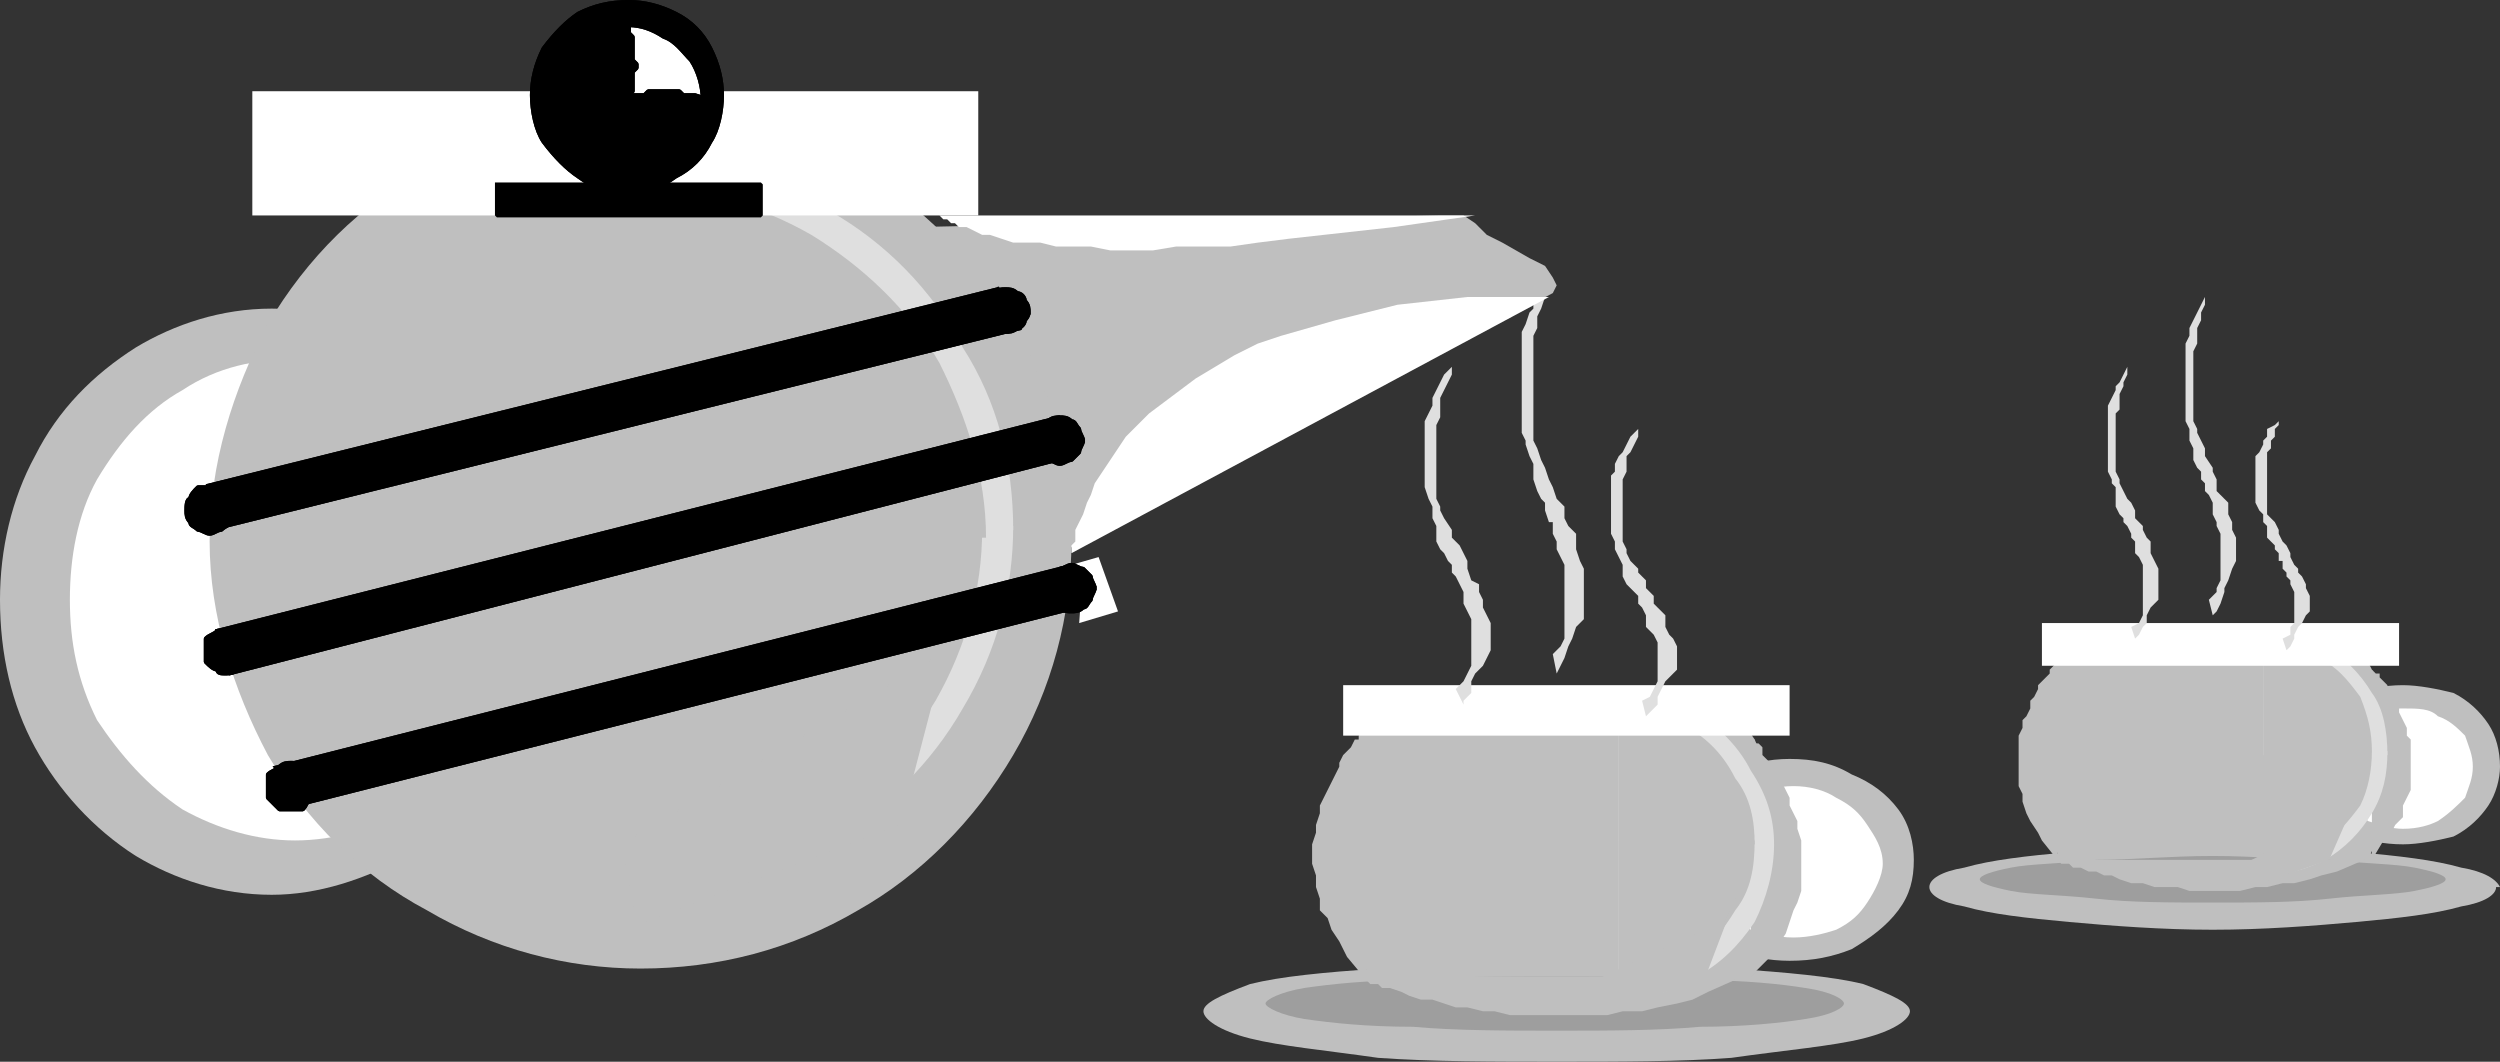 <svg xmlns="http://www.w3.org/2000/svg" width="644" height="273.5" version="1.2"><rect width="100%" height="100%" fill="#333333" stroke="none"/><g fill="none" fill-rule="evenodd" stroke="#000" stroke-linecap="square" stroke-linejoin="bevel" font-family="'Sans Serif'" font-size="12.5" font-weight="400"><path fill="#bfbfbf" fill-rule="nonzero" stroke="none" d="M644 228.5c-1-2-4-4-10-5-7-2-16-3-27-4s-24-2-37-2-26 1-37 2-20 2-27 4c-6 1-9 3-9 5s3 4 9 5c7 2 16 3 27 4s24 2 37 2 26-1 37-2 20-2 27-4c6-1 9-3 9-5"/><path fill="#bfbfbf" fill-rule="nonzero" stroke="none" d="M530 170.5h80l1 2 6 12 1 19-8 18-12 4-25 3-42-7-7-12-1-22 7-17"/><path fill="#bfbfbf" fill-rule="nonzero" stroke="none" d="M644 197.5c0-4-1-8-3-11s-5-6-9-8c-4-1-9-2-13-2-5 0-9 1-13 2-4 2-7 5-9 8-3 3-4 7-4 11 0 3 1 7 4 10 2 3 5 6 9 8 4 1 8 2 13 2 4 0 9-1 13-2 4-2 7-5 9-8s3-7 3-10"/><path fill="#fff" fill-rule="nonzero" stroke="none" d="M637 197.5c0-3-1-5-2-8-2-2-4-4-7-5-2-2-5-2-9-2-3 0-6 0-9 2-2 1-5 3-6 5-2 3-3 5-3 8s1 5 3 8c1 2 4 4 6 6 3 1 6 2 9 2 4 0 7-1 9-2 3-2 5-4 7-6 1-3 2-5 2-8"/><path fill="#9e9e9e" fill-rule="nonzero" stroke="none" d="M630 226.5c0-1-3-2-8-3s-13-1-22-2c-9 0-19-1-30-1s-21 1-30 1c-9 1-17 1-22 2s-8 2-8 3 3 2 8 3 13 1 22 2 19 1 30 1 21 0 30-1 17-1 22-2 8-2 8-3"/><path fill="#bfbfbf" fill-rule="nonzero" stroke="none" d="M611 171.5v1l1 1h1v1l1 1 1 1v2l1 1 1 1 1 2v1l1 2 1 2v2l1 1v13l-1 2-1 2v3l-2 2-1 2-2 2-3 5m-82 0h1l1 1h2l1 1h2l2 1h2l2 1h2l2 1 3 1h3l3 1h6l3 1h13l4-1h3l4-1h3l4-1 3-1 4-1 7-3m-79-51-1 1-1 1v1l-1 1-1 1-1 1v1l-1 2-1 1v2l-1 2-1 1v2l-1 2v13l1 2v2l1 3 1 2 2 3 1 2 4 5"/><path fill="#dfdfdf" fill-rule="nonzero" stroke="none" d="M615 194.5c0-6-1-12-4-16-3-5-7-9-12-12s-10-4-16-4v32h32"/><path fill="#dfdfdf" fill-rule="nonzero" stroke="none" d="M584 225.5c5 0 11-2 15-4 5-3 9-7 12-12s4-10 4-16h-31v32"/><path fill="#bfbfbf" fill-rule="nonzero" stroke="none" d="M611 193.5c0-5-1-9-3-14-3-4-6-8-11-10-4-3-9-4-14-4v28h28m-28 28c5 0 10-1 14-4 5-2 8-6 11-10 2-4 3-9 3-14h-28v28"/><path fill="#bfbfbf" fill-rule="nonzero" stroke="none" d="m607 205.5-7 16-20 7v-7l25-12"/><path fill="#fff" fill-rule="nonzero" stroke="none" d="M526 160.5v11h92v-11h-92"/><path fill="#dfdfdf" fill-rule="nonzero" stroke="none" d="m549 161.5 2-1 1-2v-13l-1-2-1-1v-3l-1-1v-1l-1-2-1-1v-1l-1-1-1-2v-5l-1-1v-1l-1-2v-17l1-2 1-2v-1l1-1 1-2 1-2v2l-1 2v1l-1 2v4l-1 1v15l1 2v1l1 2 1 2 1 1 1 2v2l2 2v1l1 2 1 1v3l1 2 1 2v8l-2 2-1 2v2l-1 1-1 2-1 1m19-10 2-2v-1l1-2v-12l-1-2v-1l-1-2v-3l-1-2-1-1v-2l-1-1v-2l-1-1-1-2v-3l-1-2v-3l-1-2v-20l1-2v-2l1-2 1-2 1-2 1-2v2l-1 2v2l-1 2v4l-1 2v18l1 2v1l1 2 1 2v2l2 3v1l1 2v3l2 2 1 1v3l1 2v2l1 2v6l-1 2-1 3-1 2v1l-1 3-1 2-1 1m18 6 2-1v-2l1-1v-8l-1-2v-1l-1-1v-1l-1-1v-2h-1v-2l-1-1v-1l-1-1-1-1v-3l-1-1v-2l-1-1-1-2v-12l1-1 1-2v-1l1-1v-2l2-1 1-1v1l-1 1v2l-1 1v2l-1 1v16l1 1 1 1 1 2v1l1 2 1 1 1 2v1l1 2 1 1v1l1 1 1 2v1l1 2v4l-1 1-1 2-1 1-1 2v1l-1 2-1 1"/><path fill="#bfbfbf" fill-rule="nonzero" stroke="none" d="M492 260.5c0-2-4-4-12-7-8-2-20-3-34-4-13-2-29-2-45-2s-32 0-46 2c-14 1-25 2-33 4-8 3-12 5-12 7s4 5 12 7 19 3 33 5c14 1 30 1 46 1s32 0 45-1c14-2 26-3 34-5s12-5 12-7"/><path fill="#bfbfbf" fill-rule="nonzero" stroke="none" d="M351 187.5h99l2 3 7 16 2 24-10 21-15 6-31 3-52-9-9-14-1-28 9-21"/><path fill="#bfbfbf" fill-rule="nonzero" stroke="none" d="M493 221.5c0-4-1-9-4-13s-7-7-12-9c-5-3-10-4-16-4-5 0-11 1-16 4-4 2-8 5-11 9s-5 9-5 13c0 5 2 9 5 13s7 7 11 10c5 2 11 3 16 3 6 0 11-1 16-3 5-3 9-6 12-10s4-8 4-13"/><path fill="#fff" fill-rule="nonzero" stroke="none" d="M485 222.5c0-4-2-7-4-10s-4-5-8-7c-3-2-7-3-11-3s-8 1-11 3-6 4-8 7-3 6-3 10c0 3 1 7 3 10s5 5 8 7c3 1 7 2 11 2s8-1 11-2c4-2 6-4 8-7s4-7 4-10"/><path fill="#9e9e9e" fill-rule="nonzero" stroke="none" d="M475 258.5c0-1-3-3-10-4-6-1-16-2-27-2-11-1-24-1-37-1s-26 0-37 1c-12 0-21 1-28 2-6 1-10 3-10 4s4 3 10 4c7 1 16 2 28 2 11 1 24 1 37 1s26 0 37-1c11 0 21-1 27-2 7-1 10-3 10-4"/><path fill="#bfbfbf" fill-rule="nonzero" stroke="none" d="M451 189.5v1h1v1h1l1 1v2l1 1 1 1 1 1 1 2 1 2 1 2 1 2v2l1 2 1 2v2l1 3v13l-1 3-1 2-1 3-1 3-2 3-2 3-5 5m-102 0h1l1 1h1l1 1h2l1 1h2l3 1 2 1 3 1h3l3 1 3 1h3l4 1h3l4 1h25l4-1h5l4-1 5-1 4-1 4-2 9-4"/><path fill="#bfbfbf" fill-rule="nonzero" stroke="none" d="m352 187.5-1 1-1 1v1h-1l-1 2-1 1-1 1-1 2v1l-1 2-1 2-1 2-1 2-1 2v2l-1 3v2l-1 3v5l1 3v3l1 3v3l2 2 1 3 2 3 2 4 5 6"/><path fill="#dfdfdf" fill-rule="nonzero" stroke="none" d="M457 217.5c0-7-2-13-6-19-3-6-8-11-14-15-6-3-13-5-20-5v39h40m-40 39c7 1 14-1 20-5 6-3 11-8 15-14 3-6 5-13 5-20h-40v39"/><path fill="#bfbfbf" fill-rule="nonzero" stroke="none" d="M452 217.5c0-6-1-12-5-17-3-6-7-10-12-13-6-3-12-5-18-5v35h35"/><path fill="#bfbfbf" fill-rule="nonzero" stroke="none" d="M417 252.5c6 0 12-2 18-5 5-3 9-8 12-13 4-5 5-11 5-18h-35v36"/><path fill="#bfbfbf" fill-rule="nonzero" stroke="none" d="m447 231.5-8 21-26 8v-9l31-14"/><path fill="#fff" fill-rule="nonzero" stroke="none" d="M346 176.5v13h115v-13H346"/><path fill="#dfdfdf" fill-rule="nonzero" stroke="none" d="m375 177.5 2-2 1-2 1-2v-12l-1-2-1-2v-3l-1-2-1-2-1-1v-2l-1-1-1-2-1-1-1-2v-4l-1-2v-3l-1-2-1-3v-17l1-2 1-2v-2l1-2 1-2 1-2 2-2v2l-1 2-1 2-1 2v5l-1 2v19l1 2v1l1 2 2 3v2l2 2 1 2 1 2v2l1 3 2 1v2l1 2v2l1 2 1 2v7l-1 2-1 2-2 2-1 2v3l-2 2v1m23-13 2-2 1-2v-19l-1-2-1-2v-2l-1-2v-3h-1l-1-3v-2l-1-1-1-2-1-3v-4l-1-2-1-3v-1l-1-2v-26l1-2 1-3 1-1v-3l2-2 1-3v5l-1 3-1 2v3l-1 2v27l1 2 1 3 1 2 1 3 1 2 1 3 2 2v3l1 2 2 2v4l1 3 1 2v13l-2 2-1 3-1 2-1 3-1 2-1 2m22 7 2-1 1-2 1-2v-10l-1-2-1-1-1-1v-3l-1-2-1-1v-2l-1-1-1-1-1-1-1-2v-3l-1-2-1-2v-2l-1-2v-15l1-1v-2l1-2 1-1 1-2 1-2 2-2v2l-1 2-1 2-1 1v4l-1 2v16l1 2v1l1 2 2 2v1l2 2v2l2 2v2l1 1 2 2v3l1 2 1 1 1 2v6l-1 1-2 2-1 2-1 2v2l-2 2-1 1"/><path fill="#bfbfbf" fill-rule="nonzero" stroke="none" d="m237 55.5 38 86 125-66 1-2-1-2-2-3-4-2-7-4-4-2-3-3-3-2h-6l-135 3m-96 96c0-13-3-26-10-37-6-12-15-21-25-28-11-6-23-10-35-10-13 0-25 4-35 10-11 7-20 16-26 28-6 11-9 24-9 37 0 14 3 27 9 38s15 21 26 28c10 6 22 10 35 10 12 0 24-4 35-10 10-7 19-17 25-28 7-11 10-24 10-38"/><path fill="#fff" fill-rule="nonzero" stroke="none" d="M135 154.5c0-11-3-22-8-31-5-10-13-18-22-23-8-6-19-8-29-8s-20 2-29 8c-9 5-16 13-22 23-5 9-7 20-7 31s2 21 7 31c6 9 13 17 22 23 9 5 19 8 29 8s21-3 29-8c9-6 17-14 22-23 5-10 8-20 8-31"/><path fill="#bfbfbf" fill-rule="nonzero" stroke="none" d="M276 139.5c0-20-5-39-15-56s-24-31-40-40c-17-10-36-15-56-15-19 0-38 5-55 15-17 9-31 23-41 40-9 17-15 36-15 56 0 19 6 38 15 55 10 17 24 31 41 40 17 10 36 15 55 15 20 0 39-5 56-15 16-9 30-23 40-40s15-36 15-55"/><path fill="#dfdfdf" fill-rule="nonzero" stroke="none" d="M261 136.5c0-17-4-33-13-47-8-15-20-27-34-35-15-8-31-12-47-12v94h94"/><path fill="#dfdfdf" fill-rule="nonzero" stroke="none" d="M167 228.5c17 0 33-4 47-12s26-20 34-34c9-15 13-31 13-47h-94v93"/><path fill="#bfbfbf" fill-rule="nonzero" stroke="none" d="M254 138.5c0-16-5-31-12-45-8-14-20-25-33-33-14-8-29-12-45-12v90h90"/><path fill="#bfbfbf" fill-rule="nonzero" stroke="none" d="M165 224.5c15 0 30-4 44-12 13-8 24-19 32-32 8-14 12-29 12-44h-88v88"/><path fill="#bfbfbf" fill-rule="nonzero" stroke="none" d="m244 166.5-12 46-68 26-4-21 84-50"/><path fill="#000" fill-rule="nonzero" stroke-linecap="butt" stroke-linejoin="miter" stroke-miterlimit="2" d="m257 74.5 6 10-209 52-6-10 209-52"/><path stroke-linecap="butt" stroke-linejoin="miter" stroke-miterlimit="2" d="m257 74.5 6 10-209 52-6-10 209-52"/><path fill="#000" fill-rule="nonzero" stroke-linecap="butt" stroke-linejoin="miter" stroke-miterlimit="2" d="m56 162.5 3 11 217-56-3-10-217 55"/><path stroke-linecap="butt" stroke-linejoin="miter" stroke-miterlimit="2" d="m56 162.5 3 11 217-56-3-10-217 55"/><path fill="#000" fill-rule="nonzero" stroke-linecap="butt" stroke-linejoin="miter" stroke-miterlimit="2" d="m68 198.5 8 9 209-53-8-9-209 53"/><path stroke-linecap="butt" stroke-linejoin="miter" stroke-miterlimit="2" d="m68 198.5 8 9 209-53-8-9-209 53"/><path fill="#fff" fill-rule="nonzero" stroke="none" d="M65 23.5v32h187v-32H65"/><path fill="#000" fill-rule="nonzero" stroke="none" d="M128 47.5v8h68v-8h-68"/><path stroke-linecap="butt" stroke-linejoin="miter" stroke-miterlimit="2" d="M128 47.5h68v8h-68v-8"/><path fill="#000" fill-rule="nonzero" stroke-linecap="butt" stroke-linejoin="miter" stroke-miterlimit="2" d="M186 24.5c0-4-1-8-3-12s-5-7-9-9-8-3-12-3c-5 0-9 1-13 3-3 2-6 5-9 9-2 4-3 8-3 12s1 9 3 12c3 4 6 7 9 9 4 3 8 4 13 4 4 0 8-1 12-4 4-2 7-5 9-9 2-3 3-8 3-12"/><path stroke-linecap="butt" stroke-linejoin="miter" stroke-miterlimit="2" d="M186 24.5c0-4-1-8-3-12s-5-7-9-9-8-3-12-3c-5 0-9 1-13 3-3 2-6 5-9 9-2 4-3 8-3 12s1 9 3 12c3 4 6 7 9 9 4 3 8 4 13 4 4 0 8-1 12-4 4-2 7-5 9-9 2-3 3-8 3-12"/><path fill="#fff" fill-rule="nonzero" stroke-linecap="butt" stroke-linejoin="miter" stroke-miterlimit="2" d="M181 25.5c0-3-1-7-3-10-2-2-4-5-7-6-3-2-6-3-9-3v19h19"/><path stroke-linecap="butt" stroke-linejoin="miter" stroke-miterlimit="2" d="M181 25.5c0-3-1-7-3-10-2-2-4-5-7-6-3-2-6-3-9-3m0 19h18m-18 0v-19m0 19h18m-18 0v-19"/><path fill="#000" fill-rule="nonzero" stroke-linecap="butt" stroke-linejoin="miter" stroke-miterlimit="2" d="M265 80.5c0-1 0-2-1-3 0-1-1-2-2-2-1-1-2-1-3-1s-2 0-3 1c-1 0-1 1-2 2 0 1-1 2-1 3 0 0 1 1 1 2 1 1 1 2 2 2 1 1 2 1 3 1s2 0 3-1c1 0 2-1 2-2 1-1 1-2 1-2"/><path stroke-linecap="butt" stroke-linejoin="miter" stroke-miterlimit="2" d="M265 80.5c0-1 0-2-1-3 0-1-1-2-2-2-1-1-2-1-3-1s-2 0-3 1c-1 0-1 1-2 2 0 1-1 2-1 3 0 0 1 1 1 2 1 1 1 2 2 2 1 1 2 1 3 1s2 0 3-1c1 0 2-1 2-2 1-1 1-2 1-2"/><path fill="#000" fill-rule="nonzero" stroke-linecap="butt" stroke-linejoin="miter" stroke-miterlimit="2" d="M279 113.5c0-1-1-2-1-3-1-1-1-2-2-2-1-1-2-1-3-1s-2 0-3 1c-1 0-2 1-2 2-1 1-1 2-1 3s0 2 1 3c0 1 1 1 2 2 1 0 2 1 3 1s2-1 3-1l2-2c0-1 1-2 1-3"/><path stroke-linecap="butt" stroke-linejoin="miter" stroke-miterlimit="2" d="M279 113.5c0-1-1-2-1-3-1-1-1-2-2-2-1-1-2-1-3-1s-2 0-3 1c-1 0-2 1-2 2-1 1-1 2-1 3s0 2 1 3c0 1 1 1 2 2 1 0 2 1 3 1s2-1 3-1l2-2c0-1 1-2 1-3"/><path fill="#fff" fill-rule="nonzero" stroke="none" d="m279 146.5-1 14 10-3-5-14-7 2 2 4"/><path fill="#000" fill-rule="nonzero" stroke-linecap="butt" stroke-linejoin="miter" stroke-miterlimit="2" d="M282 151.5c0-1-1-2-1-3l-2-2c-1 0-2-1-3-1s-2 1-3 1c-1 1-2 1-2 2-1 1-1 2-1 3s0 2 1 3c0 1 1 2 2 2 1 1 2 1 3 1s2 0 3-1c1 0 1-1 2-2 0-1 1-2 1-3"/><path stroke-linecap="butt" stroke-linejoin="miter" stroke-miterlimit="2" d="M282 151.5c0-1-1-2-1-3l-2-2c-1 0-2-1-3-1s-2 1-3 1c-1 1-2 1-2 2-1 1-1 2-1 3s0 2 1 3c0 1 1 2 2 2 1 1 2 1 3 1s2 0 3-1c1 0 1-1 2-2 0-1 1-2 1-3"/><path fill="#fff" fill-rule="nonzero" stroke="none" d="M45 123.5v14h8v-14h-8"/><path fill="#000" fill-rule="nonzero" stroke-linecap="butt" stroke-linejoin="miter" stroke-miterlimit="2" d="M60 131.5c0-1 0-3-1-3 0-1-1-2-2-3h-6c-1 1-2 2-2 3-1 0-1 2-1 3s0 2 1 3c0 1 1 1 2 2 1 0 2 1 3 1s2-1 3-1c1-1 2-1 2-2 1-1 1-2 1-3"/><path stroke-linecap="butt" stroke-linejoin="miter" stroke-miterlimit="2" d="M60 131.5c0-1 0-3-1-3 0-1-1-2-2-3h-6c-1 1-2 2-2 3-1 0-1 2-1 3s0 2 1 3c0 1 1 1 2 2 1 0 2 1 3 1s2-1 3-1c1-1 2-1 2-2 1-1 1-2 1-3"/><path fill="#000" fill-rule="nonzero" stroke-linecap="butt" stroke-linejoin="miter" stroke-miterlimit="2" d="M64 167.5c0-1 0-2-1-3 0-1-1-1-2-2h-5c-1 1-2 1-3 2v6c1 1 2 2 3 2 0 1 1 1 2 1s2 0 3-1c1 0 2-1 2-2 1-1 1-2 1-3"/><path stroke-linecap="butt" stroke-linejoin="miter" stroke-miterlimit="2" d="M64 167.5c0-1 0-2-1-3 0-1-1-1-2-2h-5c-1 1-2 1-3 2v6c1 1 2 2 3 2 0 1 1 1 2 1s2 0 3-1c1 0 2-1 2-2 1-1 1-2 1-3"/><path fill="#fff" fill-rule="nonzero" stroke="none" d="m69 195.5 9 14-6 3-11-14"/><path fill="#000" fill-rule="nonzero" stroke-linecap="butt" stroke-linejoin="miter" stroke-miterlimit="2" d="M81 202.5c0-1-1-2-1-3l-2-2c-1-1-2-1-3-1s-2 0-3 1-2 1-3 2v6l3 3h6c1-1 1-2 2-3 0-1 1-2 1-3"/><path stroke-linecap="butt" stroke-linejoin="miter" stroke-miterlimit="2" d="M81 202.5c0-1-1-2-1-3l-2-2c-1-1-2-1-3-1s-2 0-3 1-2 1-3 2v6l3 3h6c1-1 1-2 2-3 0-1 1-2 1-3"/><path fill="#000" fill-rule="nonzero" stroke-linecap="butt" stroke-linejoin="miter" stroke-miterlimit="2" d="M162 5.5v3l1 1v6l1 1v1l-1 1v5l-1 1v1"/><path stroke-linecap="butt" stroke-linejoin="miter" stroke-miterlimit="2" d="M162 5.5v3l1 1v6l1 1v1l-1 1v5l-1 1v1"/><path fill="#000" fill-rule="nonzero" stroke-linecap="butt" stroke-linejoin="miter" stroke-miterlimit="2" d="M161 25.5h1v-1h4l1-1h8l1 1h3l3 1"/><path stroke-linecap="butt" stroke-linejoin="miter" stroke-miterlimit="2" d="M161 25.5h1v-1h4l1-1h8l1 1h3l3 1"/><path fill="#fff" fill-rule="nonzero" stroke="none" d="m242 55.5 1 1h1l1 1h1l1 1h2l2 1 2 1h2l3 1 3 1h7l4 1h9l5 1h11l6-1h14l7-1 8-1 9-1 9-1 9-1 21-3m-104 87v-2l1-1v-3l1-2 1-2 1-3 1-2 1-3 2-3 2-3 2-3 2-3 3-3 3-3 4-3 4-3 4-3 5-3 5-3 6-3 6-2 7-2 7-2 8-2 8-2 9-1 9-1h21"/></g></svg>
